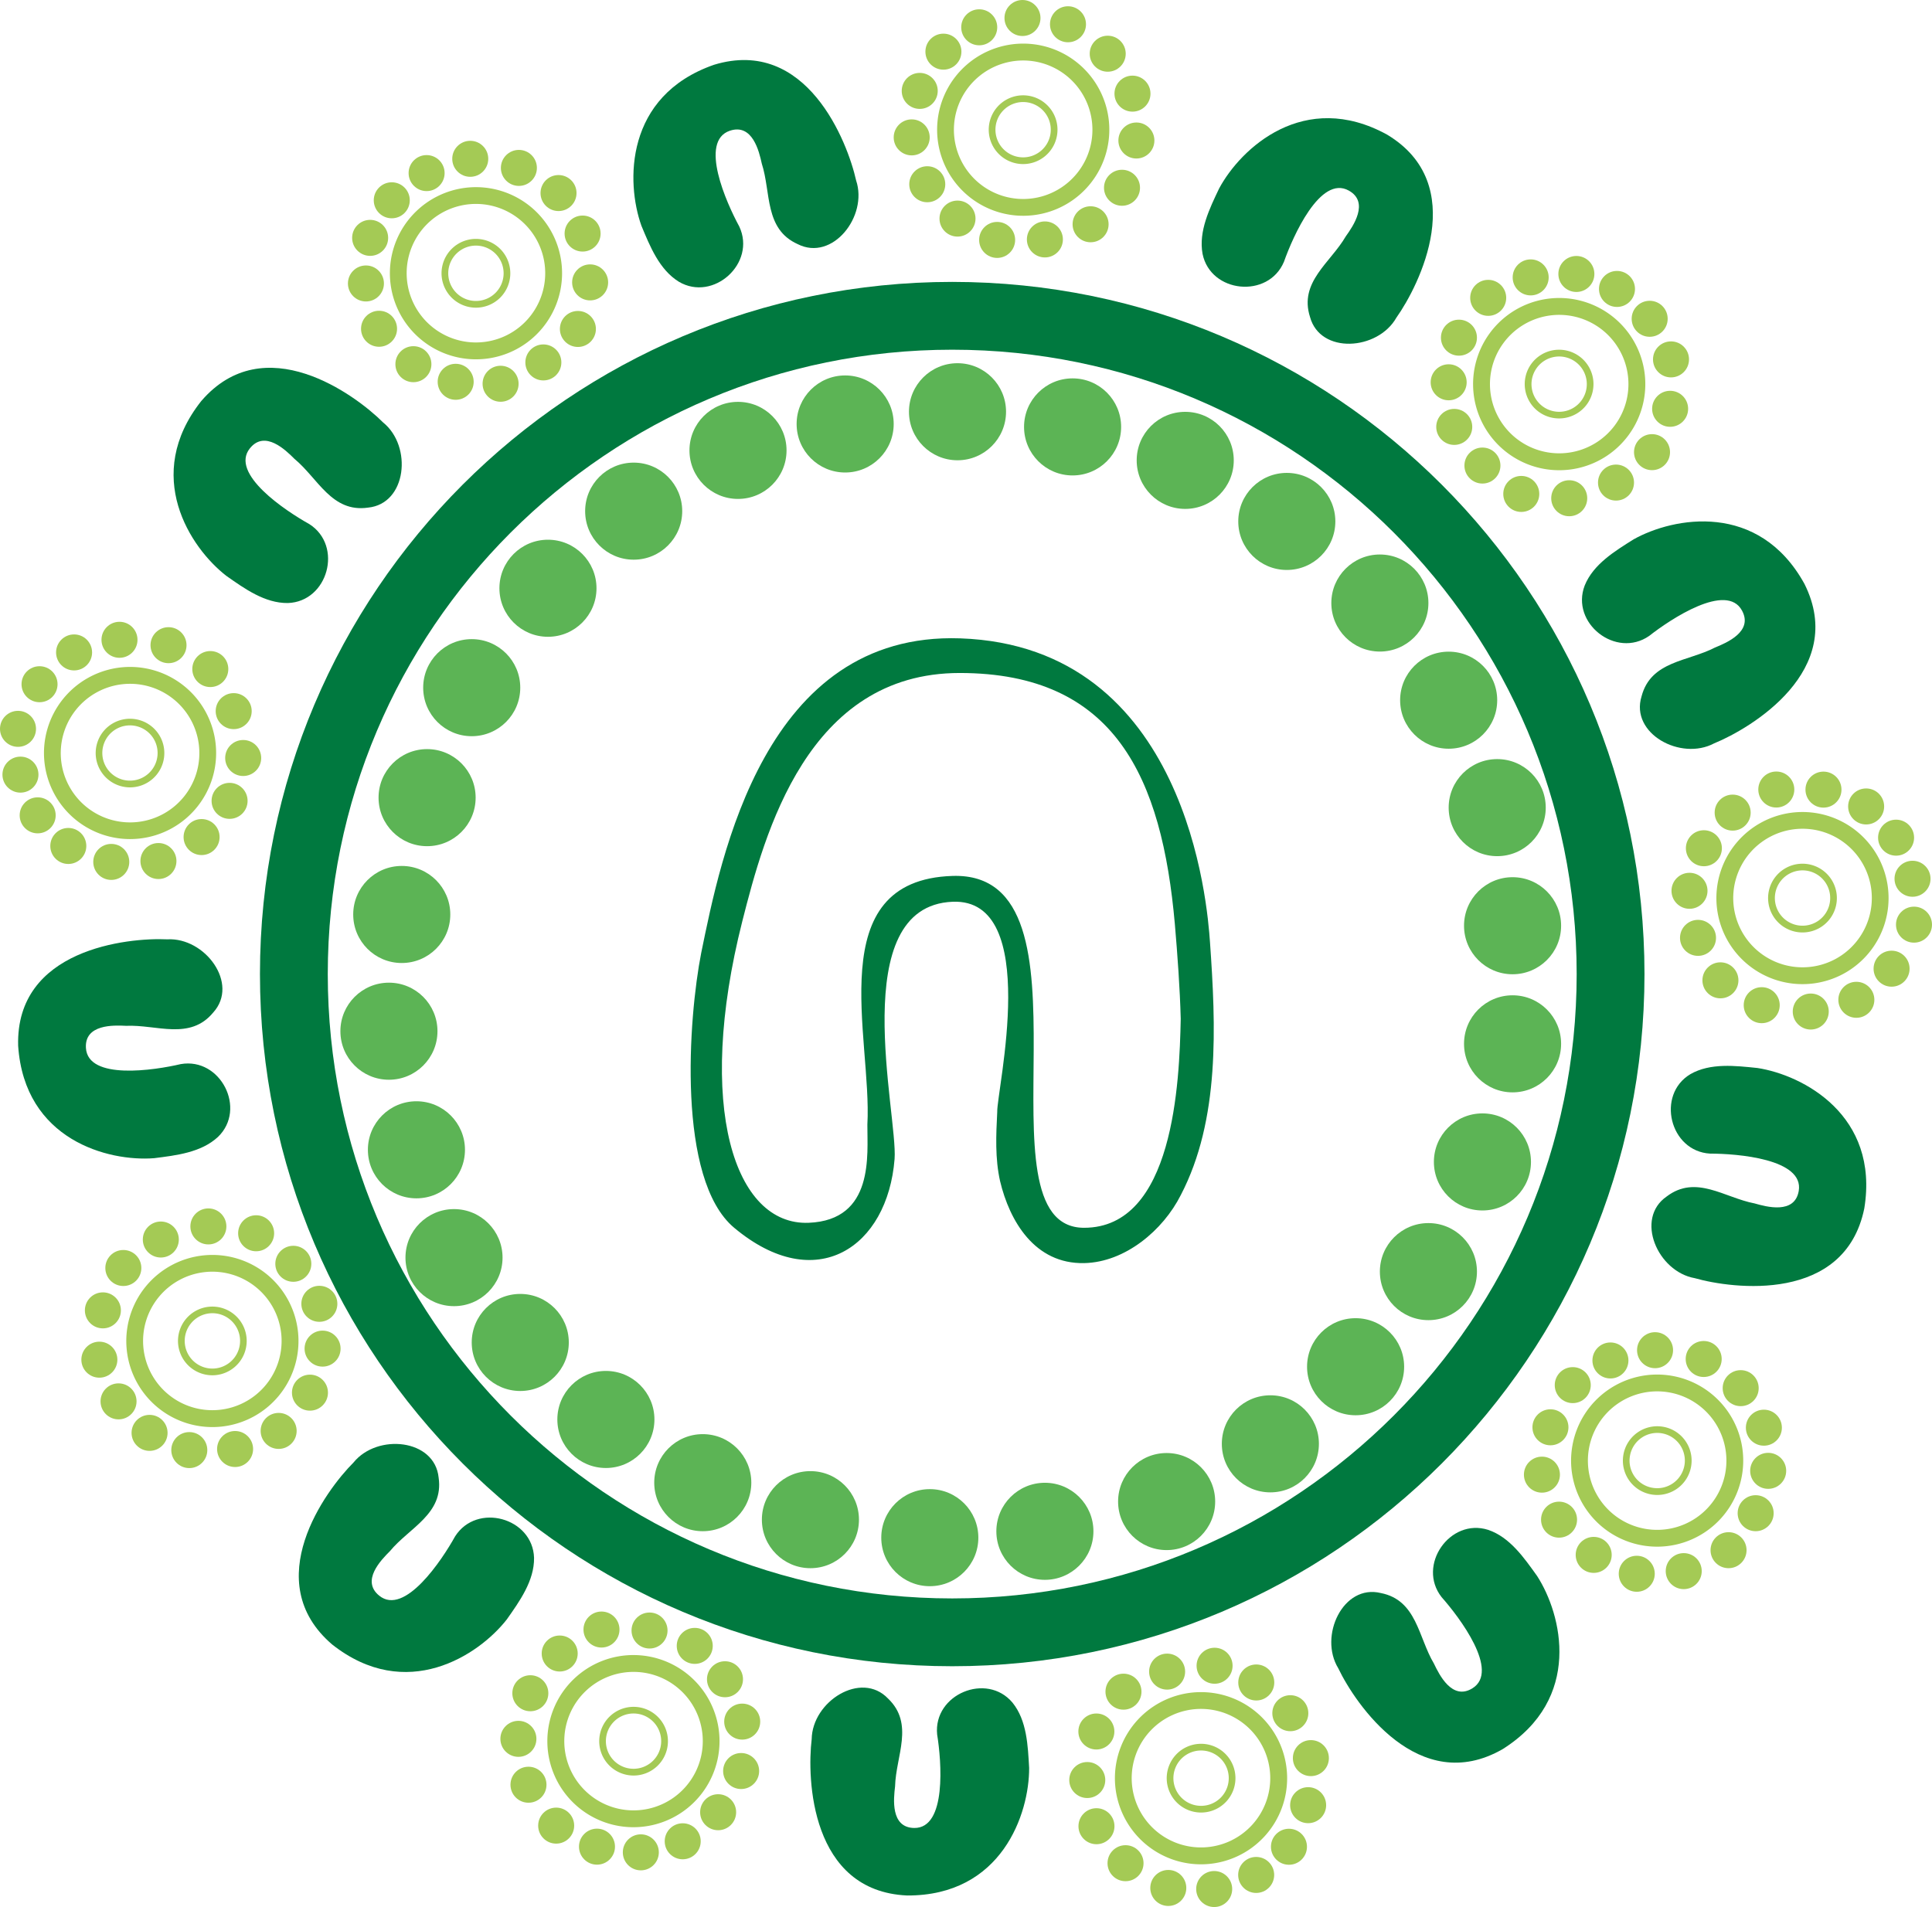 <svg xmlns="http://www.w3.org/2000/svg" width="1974.234" height="1949"><g data-name="SNAICC Elements_M_C_H_multicolour"><path fill="#00793f" d="M973.034 1702.9c-390.7 0-707.4-316.7-707.4-707.4s316.7-707.4 707.4-707.4 707.4 316.7 707.4 707.4-316.7 707.4-707.4 707.4zm638.1-707.4c0-352.4-285.7-638.1-638.1-638.1s-638.1 285.7-638.1 638.1 285.7 638.1 638.1 638.1 638.1-285.7 638.1-638.1z" data-name="Path 610"/><g fill="#a4ca55" data-name="Group 48" transform="translate(0 -319.121)"><path d="M209.8 1046a87.96 87.96 0 11-119.6-34.2 87.916 87.916 0 01119.6 34.2zm-111.3-19.1a70.816 70.816 0 1096.3 27.5 70.8 70.8 0 00-96.3-27.5z" data-name="Path 624"/><path d="M163.5 1071.7a35.073 35.073 0 11-47.7-13.6 35.114 35.114 0 0147.7 13.6zm-44.4-7.7a28.245 28.245 0 1038.4 11 28.271 28.271 0 00-38.4-11z" data-name="Path 625"/><circle cx="18.4" cy="18.4" r="18.4" data-name="Ellipse 232" transform="translate(2.5 1092.4)"/><circle cx="18.4" cy="18.4" r="18.4" data-name="Ellipse 233" transform="translate(216.2 1119.2)"/><circle cx="18.4" cy="18.4" r="18.4" data-name="Ellipse 234" transform="translate(187.6 1156.2)"/><circle cx="18.4" cy="18.4" r="18.4" data-name="Ellipse 235" transform="translate(143.5 1180.7)"/><circle cx="18.4" cy="18.4" r="18.4" data-name="Ellipse 236" transform="translate(95.3 1181.6)"/><circle cx="18.4" cy="18.4" r="18.4" data-name="Ellipse 237" transform="translate(51.4 1165.3)"/><circle cx="18.4" cy="18.4" r="18.4" data-name="Ellipse 238" transform="translate(20.1 1134)"/><circle cx="18.4" cy="18.4" r="18.4" data-name="Ellipse 239" transform="translate(22 1000)"/><circle cx="18.4" cy="18.4" r="18.4" data-name="Ellipse 240" transform="translate(0 1045.6)"/><circle cx="18.4" cy="18.4" r="18.4" data-name="Ellipse 241" transform="translate(103.7 954.6)"/><circle cx="18.4" cy="18.4" r="18.4" data-name="Ellipse 242" transform="translate(57.3 967.5)"/><circle cx="18.4" cy="18.4" r="18.4" data-name="Ellipse 243" transform="translate(153.8 960.1)"/><circle cx="18.4" cy="18.4" r="18.4" data-name="Ellipse 244" transform="translate(196.5 984.5)"/><circle cx="18.4" cy="18.4" r="18.4" data-name="Ellipse 245" transform="translate(220.4 1027.5)"/><circle cx="18.4" cy="18.4" r="18.4" data-name="Ellipse 246" transform="translate(230.1 1075.4)"/></g><path fill="#00793f" d="M18.546 1068.779c-2.732-98.883 111.905-110.69 152.385-108.77 38.587-2.176 73.717 45.247 46.974 74.753-23.906 28.902-57.82 12.195-89.101 13.634-12.716-.669-42.38-1.72-41.007 22.521 1.897 33.433 70.288 22.874 96.96 16.588 40.725-7.025 67.53 45.95 38.009 74.411-17.239 16.036-42.796 18.916-65.294 21.758-46.648 3.686-132.419-18.451-138.926-114.895z" data-name="Path 626"/><path fill="#00793f" d="M926.934 1937.2c-98.8-4.4-102.4-119.6-97.5-159.8.6-38.6 50.5-70.3 78-41.5 27.1 25.9 8 58.6 7.2 89.8-1.5 12.6-4.8 42.1 19.5 42.5 33.5.5 27.9-68.5 23.5-95.5-4.1-41.2 50.7-64 77-32.6 14.8 18.3 15.7 44.1 17 66.7.2 46.9-28 130.8-124.7 130.4z" data-name="Path 638"/><g fill="#a4ca55" data-name="Group 53" transform="translate(-3094.766)"><path d="M3743.9 1691.5a87.969 87.969 0 11-89.8 86.1 87.936 87.936 0 0189.8-86.1zm-72.5 86.5a70.765 70.765 0 1072.2-69.3 70.732 70.732 0 00-72.2 69.3z" data-name="Path 639"/><path d="M3742.9 1744.4a35.107 35.107 0 11-35.8 34.4 35.088 35.088 0 0135.8-34.4zm-29 34.5a28.255 28.255 0 1028.8-27.7 28.258 28.258 0 00-28.8 27.7z" data-name="Path 640"/><circle cx="18.4" cy="18.4" r="18.4" data-name="Ellipse 307" transform="translate(3686.4 1868.9)"/><circle cx="18.4" cy="18.4" r="18.4" data-name="Ellipse 308" transform="translate(3817.2 1697.8)"/><circle cx="18.4" cy="18.4" r="18.4" data-name="Ellipse 309" transform="translate(3834.8 1741.1)"/><circle cx="18.4" cy="18.4" r="18.4" data-name="Ellipse 310" transform="translate(3833.7 1791.6)"/><circle cx="18.4" cy="18.4" r="18.4" data-name="Ellipse 311" transform="translate(3810.2 1833.7)"/><circle cx="18.4" cy="18.4" r="18.4" data-name="Ellipse 312" transform="translate(3774 1863.4)"/><circle cx="18.4" cy="18.4" r="18.4" data-name="Ellipse 313" transform="translate(3731.2 1874.7)"/><circle cx="18.4" cy="18.4" r="18.4" data-name="Ellipse 314" transform="translate(3616.4 1805.6)"/><circle cx="18.4" cy="18.4" r="18.4" data-name="Ellipse 315" transform="translate(3644.7 1847.4)"/><circle cx="18.4" cy="18.4" r="18.4" data-name="Ellipse 316" transform="translate(3618.3 1712.1)"/><circle cx="18.4" cy="18.4" r="18.4" data-name="Ellipse 317" transform="translate(3606.1 1758.7)"/><circle cx="18.4" cy="18.4" r="18.4" data-name="Ellipse 318" transform="translate(3648.3 1671.5)"/><circle cx="18.4" cy="18.4" r="18.4" data-name="Ellipse 319" transform="translate(3691 1647)"/><circle cx="18.4" cy="18.4" r="18.4" data-name="Ellipse 320" transform="translate(3740.1 1648)"/><circle cx="18.4" cy="18.4" r="18.4" data-name="Ellipse 321" transform="translate(3786.3 1663.7)"/></g><path fill="#00793f" d="M339.334 1680.6c-75-64.4-6.7-157.3 21.9-185.9 24.3-30 83.1-24.2 87 15.5 5.3 37.1-29.9 51-49.8 75.1-9 9-29.8 30.2-10.9 45.5 26 21.1 64.2-36.6 77.5-60.6 22.2-34.9 79.4-19.1 80.7 21.9.3 23.5-14.8 44.4-27.8 62.9-28.8 36.9-102.8 85.5-178.6 25.6z" data-name="Path 641"/><g fill="#a4ca55" data-name="Group 54" transform="translate(-3094.766)"><path d="M3367.5 1302.4a87.978 87.978 0 11-123.8 12.4 88.048 88.048 0 01123.8-12.4zm-110.5 23.2a70.775 70.775 0 1099.6-9.9 70.77 70.77 0 00-99.6 9.9z" data-name="Path 642"/><path d="M3334 1343.3a35.1 35.1 0 11-49.4 4.9 35.088 35.088 0 0149.4-4.9zm-44.1 9.2a28.285 28.285 0 1039.8-4 28.268 28.268 0 00-39.8 4z" data-name="Path 643"/><circle cx="18.4" cy="18.4" r="18.4" data-name="Ellipse 322" transform="translate(3197.5 1413.8)"/><circle cx="18.4" cy="18.4" r="18.4" data-name="Ellipse 323" transform="translate(3406 1359.9)"/><circle cx="18.4" cy="18.4" r="18.4" data-name="Ellipse 324" transform="translate(3393.1 1404.9)"/><circle cx="18.4" cy="18.4" r="18.4" data-name="Ellipse 325" transform="translate(3361.1 1444)"/><circle cx="18.4" cy="18.4" r="18.4" data-name="Ellipse 326" transform="translate(3316.6 1462.5)"/><circle cx="18.4" cy="18.4" r="18.4" data-name="Ellipse 327" transform="translate(3269.8 1463.6)"/><circle cx="18.4" cy="18.4" r="18.4" data-name="Ellipse 328" transform="translate(3229.2 1446)"/><circle cx="18.4" cy="18.4" r="18.4" data-name="Ellipse 329" transform="translate(3181.5 1320.8)"/><circle cx="18.4" cy="18.4" r="18.4" data-name="Ellipse 330" transform="translate(3177.9 1371.2)"/><circle cx="18.4" cy="18.4" r="18.4" data-name="Ellipse 331" transform="translate(3240.7 1248.4)"/><circle cx="18.4" cy="18.4" r="18.4" data-name="Ellipse 332" transform="translate(3202.4 1277.5)"/><circle cx="18.4" cy="18.4" r="18.4" data-name="Ellipse 333" transform="translate(3289.3 1235)"/><circle cx="18.4" cy="18.4" r="18.4" data-name="Ellipse 334" transform="translate(3338.1 1242)"/><circle cx="18.4" cy="18.4" r="18.4" data-name="Ellipse 335" transform="translate(3376.1 1273.2)"/><circle cx="18.4" cy="18.4" r="18.4" data-name="Ellipse 336" transform="translate(3402.7 1314.1)"/></g><path fill="#00793f" d="M1535.534 1787.6c-85.7 49.3-150.6-46.1-168-82.6-20.2-32.9 4.9-86.4 43.5-76.9 36.8 7.3 38.2 45.2 54.2 72 5.5 11.5 18.6 38.1 39.3 25.4 28.5-17.5-13.2-72.7-31.4-93.2-25.5-32.5 8.5-81.2 47.5-68.8 22.3 7.5 36.9 28.8 50.1 47.2 25.4 39.4 46.6 125.3-35.2 176.9z" data-name="Path 644"/><g fill="#a4ca55" data-name="Group 55" transform="translate(-3094.766)"><path d="M4285.3 1737.4a87.992 87.992 0 11-43.2 116.7 87.969 87.969 0 0143.2-116.7zm-27.6 109.5a70.786 70.786 0 1034.7-93.9 70.74 70.74 0 00-34.7 93.9z" data-name="Path 645"/><path d="M4307.4 1785.4a35.124 35.124 0 11-17.2 46.6 35.155 35.155 0 0117.2-46.6zm-11 43.7a28.279 28.279 0 1013.9-37.5 28.281 28.281 0 00-13.9 37.5z" data-name="Path 646"/><circle cx="18.4" cy="18.4" r="18.4" data-name="Ellipse 337" transform="translate(4317.1 1912.2)"/><circle cx="18.4" cy="18.4" r="18.4" data-name="Ellipse 338" transform="translate(4360.1 1701.1)"/><circle cx="18.4" cy="18.4" r="18.4" data-name="Ellipse 339" transform="translate(4394.9 1732.5)"/><circle cx="18.4" cy="18.4" r="18.4" data-name="Ellipse 340" transform="translate(4415.9 1778.4)"/><circle cx="18.4" cy="18.4" r="18.4" data-name="Ellipse 341" transform="translate(4413.1 1826.5)"/><circle cx="18.4" cy="18.4" r="18.4" data-name="Ellipse 342" transform="translate(4393.5 1869)"/><circle cx="18.4" cy="18.4" r="18.4" data-name="Ellipse 343" transform="translate(4360 1897.8)"/><circle cx="18.4" cy="18.4" r="18.4" data-name="Ellipse 344" transform="translate(4226.5 1885.8)"/><circle cx="18.4" cy="18.4" r="18.4" data-name="Ellipse 345" transform="translate(4270.2 1911.1)"/><circle cx="18.4" cy="18.4" r="18.4" data-name="Ellipse 346" transform="translate(4187.4 1800.8)"/><circle cx="18.4" cy="18.4" r="18.4" data-name="Ellipse 347" transform="translate(4196.8 1848)"/><circle cx="18.4" cy="18.4" r="18.4" data-name="Ellipse 348" transform="translate(4196.7 1751.2)"/><circle cx="18.4" cy="18.4" r="18.4" data-name="Ellipse 349" transform="translate(4224.4 1710.5)"/><circle cx="18.4" cy="18.4" r="18.4" data-name="Ellipse 350" transform="translate(4269 1690)"/><circle cx="18.4" cy="18.4" r="18.4" data-name="Ellipse 351" transform="translate(4317.5 1684)"/></g><path fill="#00793f" d="M1843.934 596.8c44.2 88.5-54.8 147.6-92.3 162.9-34.1 18.2-86-9.9-74.2-48 9.5-36.3 47.3-35.5 75-49.9 11.8-4.8 39.2-16.3 27.7-37.7-15.8-29.5-73.4 8.9-94.9 25.8-34 23.6-80.6-13.2-65.9-51.5 8.8-21.8 30.9-35.2 50-47.2 40.9-22.9 128-39 174.6 45.6z" data-name="Path 647"/><g fill="#a4ca55" data-name="Group 56" transform="translate(-3094.766)"><path d="M4858.9 959a87.968 87.968 0 11118.9 36.6 88.029 88.029 0 01-118.9-36.6zm110.9 21.4a70.812 70.812 0 10-95.7-29.5 70.856 70.856 0 0095.7 29.5z" data-name="Path 648"/><path d="M4905.6 934.3a35.138 35.138 0 1147.5 14.6 35.184 35.184 0 01-47.5-14.6zm44.3 8.5a28.271 28.271 0 10-38.2-11.8 28.273 28.273 0 0038.2 11.8z" data-name="Path 649"/><circle cx="18.4" cy="18.4" r="18.4" data-name="Ellipse 352" transform="translate(5030.7 879.7)"/><circle cx="18.4" cy="18.4" r="18.4" data-name="Ellipse 353" transform="translate(4817.5 848.5)"/><circle cx="18.4" cy="18.4" r="18.4" data-name="Ellipse 354" transform="translate(4846.9 812.1)"/><circle cx="18.4" cy="18.4" r="18.4" data-name="Ellipse 355" transform="translate(4891.5 788.5)"/><circle cx="18.4" cy="18.4" r="18.4" data-name="Ellipse 356" transform="translate(4939.7 788.6)"/><circle cx="18.4" cy="18.4" r="18.4" data-name="Ellipse 357" transform="translate(4983.3 805.8)"/><circle cx="18.4" cy="18.4" r="18.4" data-name="Ellipse 358" transform="translate(5013.9 837.7)"/><circle cx="18.4" cy="18.4" r="18.4" data-name="Ellipse 359" transform="translate(5009.3 971.6)"/><circle cx="18.4" cy="18.4" r="18.4" data-name="Ellipse 360" transform="translate(5032.2 926.6)"/><circle cx="18.4" cy="18.4" r="18.4" data-name="Ellipse 361" transform="translate(4926.7 1015.4)"/><circle cx="18.4" cy="18.4" r="18.4" data-name="Ellipse 362" transform="translate(4973.3 1003.4)"/><circle cx="18.4" cy="18.4" r="18.4" data-name="Ellipse 363" transform="translate(4876.6 1008.9)"/><circle cx="18.4" cy="18.4" r="18.4" data-name="Ellipse 364" transform="translate(4834.4 983.5)"/><circle cx="18.4" cy="18.4" r="18.4" data-name="Ellipse 365" transform="translate(4811.5 940.1)"/><circle cx="18.4" cy="18.4" r="18.4" data-name="Ellipse 366" transform="translate(4802.8 892)"/></g><path fill="#00793f" d="M1905.034 1235.1c-19.9 96.9-134.3 82.3-173.2 71.2-38.1-6.7-61.5-60.9-28.7-83.5 29.9-22.7 59.1 1.3 89.8 7.1 12.2 3.5 40.9 11.3 45.1-12.6 5.8-33-63.2-38.3-90.6-38.3-41.3-2.4-55.2-60.2-20.1-81.2 20.4-11.7 46-8.6 68.5-6.3 46.4 7.1 124.8 48.2 109.2 143.6z" data-name="Path 650"/><g fill="#a4ca55" data-name="Group 57" transform="translate(-3094.766)"><path d="M4701.6 1477.1a87.954 87.954 0 1170.9 102.2 87.89 87.89 0 01-70.9-102.2zm74 85.3a70.772 70.772 0 10-57.1-82.2 70.737 70.737 0 0057.1 82.2z" data-name="Path 651"/><path d="M4753.7 1486.5a35.111 35.111 0 1128.3 40.8 35.025 35.025 0 01-28.3-40.8zm29.5 34a28.246 28.246 0 10-22.8-32.8 28.128 28.128 0 0022.8 32.8z" data-name="Path 652"/><circle cx="18.4" cy="18.4" r="18.4" data-name="Ellipse 367" transform="translate(4870.4 1528.1)"/><circle cx="18.4" cy="18.4" r="18.4" data-name="Ellipse 368" transform="translate(4722 1372)"/><circle cx="18.4" cy="18.4" r="18.4" data-name="Ellipse 369" transform="translate(4767.6 1361.5)"/><circle cx="18.4" cy="18.4" r="18.4" data-name="Ellipse 370" transform="translate(4817.3 1370.5)"/><circle cx="18.4" cy="18.4" r="18.4" data-name="Ellipse 371" transform="translate(4855.1 1400.3)"/><circle cx="18.4" cy="18.4" r="18.4" data-name="Ellipse 372" transform="translate(4878.8 1440.7)"/><circle cx="18.4" cy="18.4" r="18.4" data-name="Ellipse 373" transform="translate(4883.2 1484.8)"/><circle cx="18.4" cy="18.4" r="18.4" data-name="Ellipse 374" transform="translate(4796.9 1587.3)"/><circle cx="18.4" cy="18.4" r="18.4" data-name="Ellipse 375" transform="translate(4842.7 1565.9)"/><circle cx="18.4" cy="18.4" r="18.4" data-name="Ellipse 376" transform="translate(4704.9 1570.7)"/><circle cx="18.4" cy="18.4" r="18.4" data-name="Ellipse 377" transform="translate(4748.9 1590)"/><circle cx="18.4" cy="18.4" r="18.4" data-name="Ellipse 378" transform="translate(4669.5 1534.7)"/><circle cx="18.4" cy="18.4" r="18.4" data-name="Ellipse 379" transform="translate(4652 1488.7)"/><circle cx="18.4" cy="18.4" r="18.4" data-name="Ellipse 380" transform="translate(4660.7 1440.3)"/><circle cx="18.4" cy="18.4" r="18.4" data-name="Ellipse 381" transform="translate(4683.5 1397.2)"/></g><path fill="#00793f" d="M1417.434 137.6c84.8 51 32.9 154 9.5 187-19 33.7-77.9 37.7-88.3-.7-11.4-35.7 20.9-55.3 36.6-82.4 7.4-10.3 24.3-34.8 3.1-46.7-29.2-16.4-57.2 46.9-66.3 72.7-16 38.1-75.1 32.1-83.2-8.1-4.2-23.1 7.2-46.3 16.9-66.7 22.1-41.3 87-101.6 171.7-55.1z" data-name="Path 653"/><g fill="#a4ca55" data-name="Group 58" transform="translate(-3094.766)"><path d="M4636 463.5a87.995 87.995 0 11123-18.9 87.924 87.924 0 01-123 18.9zm109.1-29.1a70.754 70.754 0 10-98.9 15.2 70.772 70.772 0 0098.9-15.2z" data-name="Path 654"/><path d="M4667.2 420.9a35.132 35.132 0 1149.1-7.6 35.237 35.237 0 01-49.1 7.6zm43.6-11.6a28.262 28.262 0 10-39.5 6.1 28.271 28.271 0 0039.5-6.1z" data-name="Path 655"/><circle cx="18.4" cy="18.4" r="18.4" data-name="Ellipse 382" transform="translate(4762.1 307.4)"/><circle cx="18.4" cy="18.4" r="18.4" data-name="Ellipse 383" transform="translate(4556.7 372.3)"/><circle cx="18.4" cy="18.4" r="18.4" data-name="Ellipse 384" transform="translate(4567.2 326.7)"/><circle cx="18.4" cy="18.4" r="18.4" data-name="Ellipse 385" transform="translate(4597.1 286)"/><circle cx="18.4" cy="18.4" r="18.4" data-name="Ellipse 386" transform="translate(4640.5 265.1)"/><circle cx="18.4" cy="18.4" r="18.4" data-name="Ellipse 387" transform="translate(4687.2 261.6)"/><circle cx="18.4" cy="18.4" r="18.4" data-name="Ellipse 388" transform="translate(4728.7 276.9)"/><circle cx="18.4" cy="18.4" r="18.4" data-name="Ellipse 389" transform="translate(4783 399.4)"/><circle cx="18.4" cy="18.4" r="18.4" data-name="Ellipse 390" transform="translate(4783.9 348.9)"/><circle cx="18.4" cy="18.4" r="18.4" data-name="Ellipse 391" transform="translate(4727.7 474.8)"/><circle cx="18.4" cy="18.4" r="18.4" data-name="Ellipse 392" transform="translate(4764.5 443.7)"/><circle cx="18.4" cy="18.4" r="18.4" data-name="Ellipse 393" transform="translate(4679.9 490.8)"/><circle cx="18.4" cy="18.4" r="18.4" data-name="Ellipse 394" transform="translate(4630.9 486.4)"/><circle cx="18.4" cy="18.4" r="18.4" data-name="Ellipse 395" transform="translate(4591.2 457.4)"/><circle cx="18.4" cy="18.4" r="18.4" data-name="Ellipse 396" transform="translate(4562.4 417.9)"/></g><path fill="#00793f" d="M729.634 66.2c94.6-28.8 136.4 78.7 145.2 118.2 12.3 36.6-24.2 83.1-59.7 65.1-34.2-15.4-27.1-52.6-36.7-82.3-2.7-12.4-9.5-41.3-32.6-33.6-31.8 10.7-3.5 73.8 9.6 97.9 17.6 37.5-26.5 77.3-61.8 56.4-20-12.4-29.5-36.3-38.2-57.2-15.8-44.2-17.1-132.7 74.2-164.5z" data-name="Path 656"/><g fill="#a4ca55" data-name="Group 59" transform="translate(-3094.766)"><path d="M4167.9 216.1a87.975 87.975 0 1156-111.1 87.953 87.953 0 01-56 111.1zm39.6-105.7a70.772 70.772 0 10-45 89.4 70.772 70.772 0 0045-89.4z" data-name="Path 657"/><path d="M4151.3 165.9a35.133 35.133 0 1122.3-44.4 35.157 35.157 0 01-22.3 44.4zm15.8-42.2a28.271 28.271 0 10-18 35.7 28.3 28.3 0 0018-35.7z" data-name="Path 658"/><circle cx="18.4" cy="18.4" r="18.4" data-name="Ellipse 397" transform="translate(4121.2)"/><circle cx="18.4" cy="18.4" r="18.4" data-name="Ellipse 398" transform="translate(4054.8 205)"/><circle cx="18.4" cy="18.4" r="18.4" data-name="Ellipse 399" transform="translate(4023.9 169.9)"/><circle cx="18.4" cy="18.4" r="18.4" data-name="Ellipse 400" transform="translate(4008 122)"/><circle cx="18.4" cy="18.4" r="18.4" data-name="Ellipse 401" transform="translate(4016.2 74.5)"/><circle cx="18.4" cy="18.4" r="18.4" data-name="Ellipse 402" transform="translate(4040.4 34.4)"/><circle cx="18.4" cy="18.4" r="18.4" data-name="Ellipse 403" transform="translate(4077 9.5)"/><circle cx="18.4" cy="18.4" r="18.4" data-name="Ellipse 404" transform="translate(4208.3 36.5)"/><circle cx="18.4" cy="18.4" r="18.4" data-name="Ellipse 405" transform="translate(4167.7 6.4)"/><circle cx="18.4" cy="18.4" r="18.4" data-name="Ellipse 406" transform="translate(4237.6 125.2)"/><circle cx="18.4" cy="18.4" r="18.4" data-name="Ellipse 407" transform="translate(4233.6 77.3)"/><circle cx="18.4" cy="18.4" r="18.4" data-name="Ellipse 408" transform="translate(4222.9 173.5)"/><circle cx="18.4" cy="18.4" r="18.4" data-name="Ellipse 409" transform="translate(4190.8 210.8)"/><circle cx="18.4" cy="18.4" r="18.4" data-name="Ellipse 410" transform="translate(4144.1 226.3)"/><circle cx="18.4" cy="18.4" r="18.4" data-name="Ellipse 411" transform="translate(4095.3 226.8)"/></g><path fill="#00793f" d="M205.634 409.9c64.4-75 157.3-6.7 185.9 21.9 30 24.3 24.2 83.1-15.5 87-37.1 5.3-51-29.9-75.1-49.8-9-9-30.2-29.8-45.5-10.9-21.1 26 36.7 64.2 60.6 77.5 34.9 22.2 19.1 79.4-21.9 80.7-23.5.3-44.4-14.8-62.9-27.8-37-28.7-85.6-102.7-25.6-178.6z" data-name="Path 659"/><g fill="#a4ca55" data-name="Group 60" transform="translate(-3094.766)"><path d="M3642.4 342.4a87.974 87.974 0 111.9-124.4 87.977 87.977 0 01-1.9 124.4zm-10.5-112.5a70.789 70.789 0 10-1.5 100.1 70.774 70.774 0 001.5-100.1z" data-name="Path 660"/><path d="M3605.6 304.5a35.147 35.147 0 11.7-49.7 35.192 35.192 0 01-.7 49.7zm-4.2-44.9a28.287 28.287 0 10-.6 40 28.28 28.28 0 00.6-40z" data-name="Path 661"/><circle cx="18.4" cy="18.4" r="18.4" data-name="Ellipse 412" transform="translate(3512.3 158.5)"/><circle cx="18.4" cy="18.4" r="18.4" data-name="Ellipse 413" transform="translate(3542 371.8)"/><circle cx="18.4" cy="18.4" r="18.4" data-name="Ellipse 414" transform="translate(3498.8 353.8)"/><circle cx="18.4" cy="18.4" r="18.4" data-name="Ellipse 415" transform="translate(3463.7 317.6)"/><circle cx="18.4" cy="18.4" r="18.4" data-name="Ellipse 416" transform="translate(3450.3 271.3)"/><circle cx="18.4" cy="18.4" r="18.4" data-name="Ellipse 417" transform="translate(3454.6 224.7)"/><circle cx="18.4" cy="18.4" r="18.4" data-name="Ellipse 418" transform="translate(3476.7 186.3)"/><circle cx="18.4" cy="18.4" r="18.4" data-name="Ellipse 419" transform="translate(3606.6 153.2)"/><circle cx="18.4" cy="18.4" r="18.4" data-name="Ellipse 420" transform="translate(3556.9 143.9)"/><circle cx="18.4" cy="18.4" r="18.4" data-name="Ellipse 421" transform="translate(3671.7 220.3)"/><circle cx="18.4" cy="18.4" r="18.4" data-name="Ellipse 422" transform="translate(3647.1 178.9)"/><circle cx="18.4" cy="18.4" r="18.4" data-name="Ellipse 423" transform="translate(3679.4 270.2)"/><circle cx="18.4" cy="18.4" r="18.4" data-name="Ellipse 424" transform="translate(3666.9 317.8)"/><circle cx="18.4" cy="18.4" r="18.4" data-name="Ellipse 425" transform="translate(3631.6 352)"/><circle cx="18.4" cy="18.4" r="18.4" data-name="Ellipse 426" transform="translate(3587.9 373.8)"/></g><path fill="#00793f" d="M914.134 1184.5c-7.1 90-80.1 140.4-163.9 70.3-59-49.4-46.7-214.7-33.7-280.9 20-97.3 64.4-328.4 264.7-321.5 232.5 8.1 252.6 273.5 255.2 310.4 6 85.4 10.4 181.5-29.9 258.7-18 35.7-56.6 68.5-98.6 69.4-50.6 1.1-76.3-43-86-83.8-5.2-23.2-4.1-47.1-2.9-70.6-.7-21.6 45.8-218.6-45.6-214.9-109.8 4.5-55.8 217.8-59.3 262.9zm292.4-143.3c-.8-31-3.3-65.3-6-96.8-13.2-149.1-60.6-256.6-219.9-256.6-155.7 0-199.4 164.3-222.1 253.7-48 189.5-8 311.2 67.8 308.2 67.5-2.7 59.8-70.1 60-100.3 5-88.8-48.1-250 87.1-254.2 156.8-4.9 19.4 359.6 134.3 359.6 91.7 0 97.5-148.6 98.8-213.6z" data-name="Path 663"/><g fill="#5cb455" data-name="Group 61" transform="translate(-3094.766)"><circle cx="49.6" cy="49.6" r="49.6" data-name="Ellipse 427" transform="translate(4023.6 371.2)"/><circle cx="49.6" cy="49.6" r="49.6" data-name="Ellipse 428" transform="translate(3873.3 1503.5)"/><circle cx="49.6" cy="49.6" r="49.6" data-name="Ellipse 429" transform="translate(3995.3 1521.9)"/><circle cx="49.6" cy="49.6" r="49.6" data-name="Ellipse 430" transform="translate(4112.9 1515.4)"/><circle cx="49.6" cy="49.6" r="49.6" data-name="Ellipse 431" transform="translate(4237.3 1485)"/><circle cx="49.6" cy="49.6" r="49.6" data-name="Ellipse 432" transform="translate(4343.3 1426)"/><circle cx="49.6" cy="49.6" r="49.6" data-name="Ellipse 433" transform="translate(4430.4 1347.2)"/><circle cx="49.6" cy="49.6" r="49.6" data-name="Ellipse 434" transform="translate(4504.8 1250)"/><circle cx="49.6" cy="49.6" r="49.6" data-name="Ellipse 435" transform="translate(4560 1137.9)"/><circle cx="49.6" cy="49.6" r="49.6" data-name="Ellipse 436" transform="translate(4590.8 1017.2)"/><circle cx="49.6" cy="49.6" r="49.6" data-name="Ellipse 437" transform="translate(4590.8 896.5)"/><circle cx="49.6" cy="49.6" r="49.6" data-name="Ellipse 438" transform="translate(4575.1 775.8)"/><circle cx="49.6" cy="49.6" r="49.6" data-name="Ellipse 439" transform="translate(4525.5 666)"/><circle cx="49.6" cy="49.6" r="49.6" data-name="Ellipse 440" transform="translate(4455.2 566.7)"/><circle cx="49.6" cy="49.6" r="49.6" data-name="Ellipse 441" transform="translate(4360.1 483.3)"/><circle cx="49.6" cy="49.6" r="49.6" data-name="Ellipse 442" transform="translate(4256.3 420.9)"/><circle cx="49.6" cy="49.6" r="49.6" data-name="Ellipse 443" transform="translate(4141.2 386.7)"/><circle cx="49.6" cy="49.6" r="49.6" data-name="Ellipse 444" transform="translate(3799.3 410.7)"/><circle cx="49.6" cy="49.6" r="49.6" data-name="Ellipse 445" transform="translate(3692.7 472.8)"/><circle cx="49.6" cy="49.6" r="49.6" data-name="Ellipse 446" transform="translate(3605.1 551.6)"/><circle cx="49.6" cy="49.6" r="49.6" data-name="Ellipse 447" transform="translate(3527.2 653.2)"/><circle cx="49.6" cy="49.6" r="49.6" data-name="Ellipse 448" transform="translate(3481.6 765.6)"/><circle cx="49.6" cy="49.6" r="49.6" data-name="Ellipse 449" transform="translate(3442.6 1004.3)"/><circle cx="49.6" cy="49.6" r="49.6" data-name="Ellipse 450" transform="translate(3470.7 1125.5)"/><circle cx="49.6" cy="49.6" r="49.6" data-name="Ellipse 451" transform="translate(3509.1 1235.7)"/><circle cx="49.6" cy="49.6" r="49.6" data-name="Ellipse 452" transform="translate(3576.8 1322.4)"/><circle cx="49.6" cy="49.6" r="49.6" data-name="Ellipse 453" transform="translate(3664.3 1401.1)"/><circle cx="49.6" cy="49.6" r="49.6" data-name="Ellipse 454" transform="translate(3763.3 1465.7)"/><circle cx="49.6" cy="49.6" r="49.6" data-name="Ellipse 455" transform="translate(3908.8 383.7)"/><circle cx="49.6" cy="49.6" r="49.6" data-name="Ellipse 456" transform="translate(3455.7 885)"/></g></g></svg>